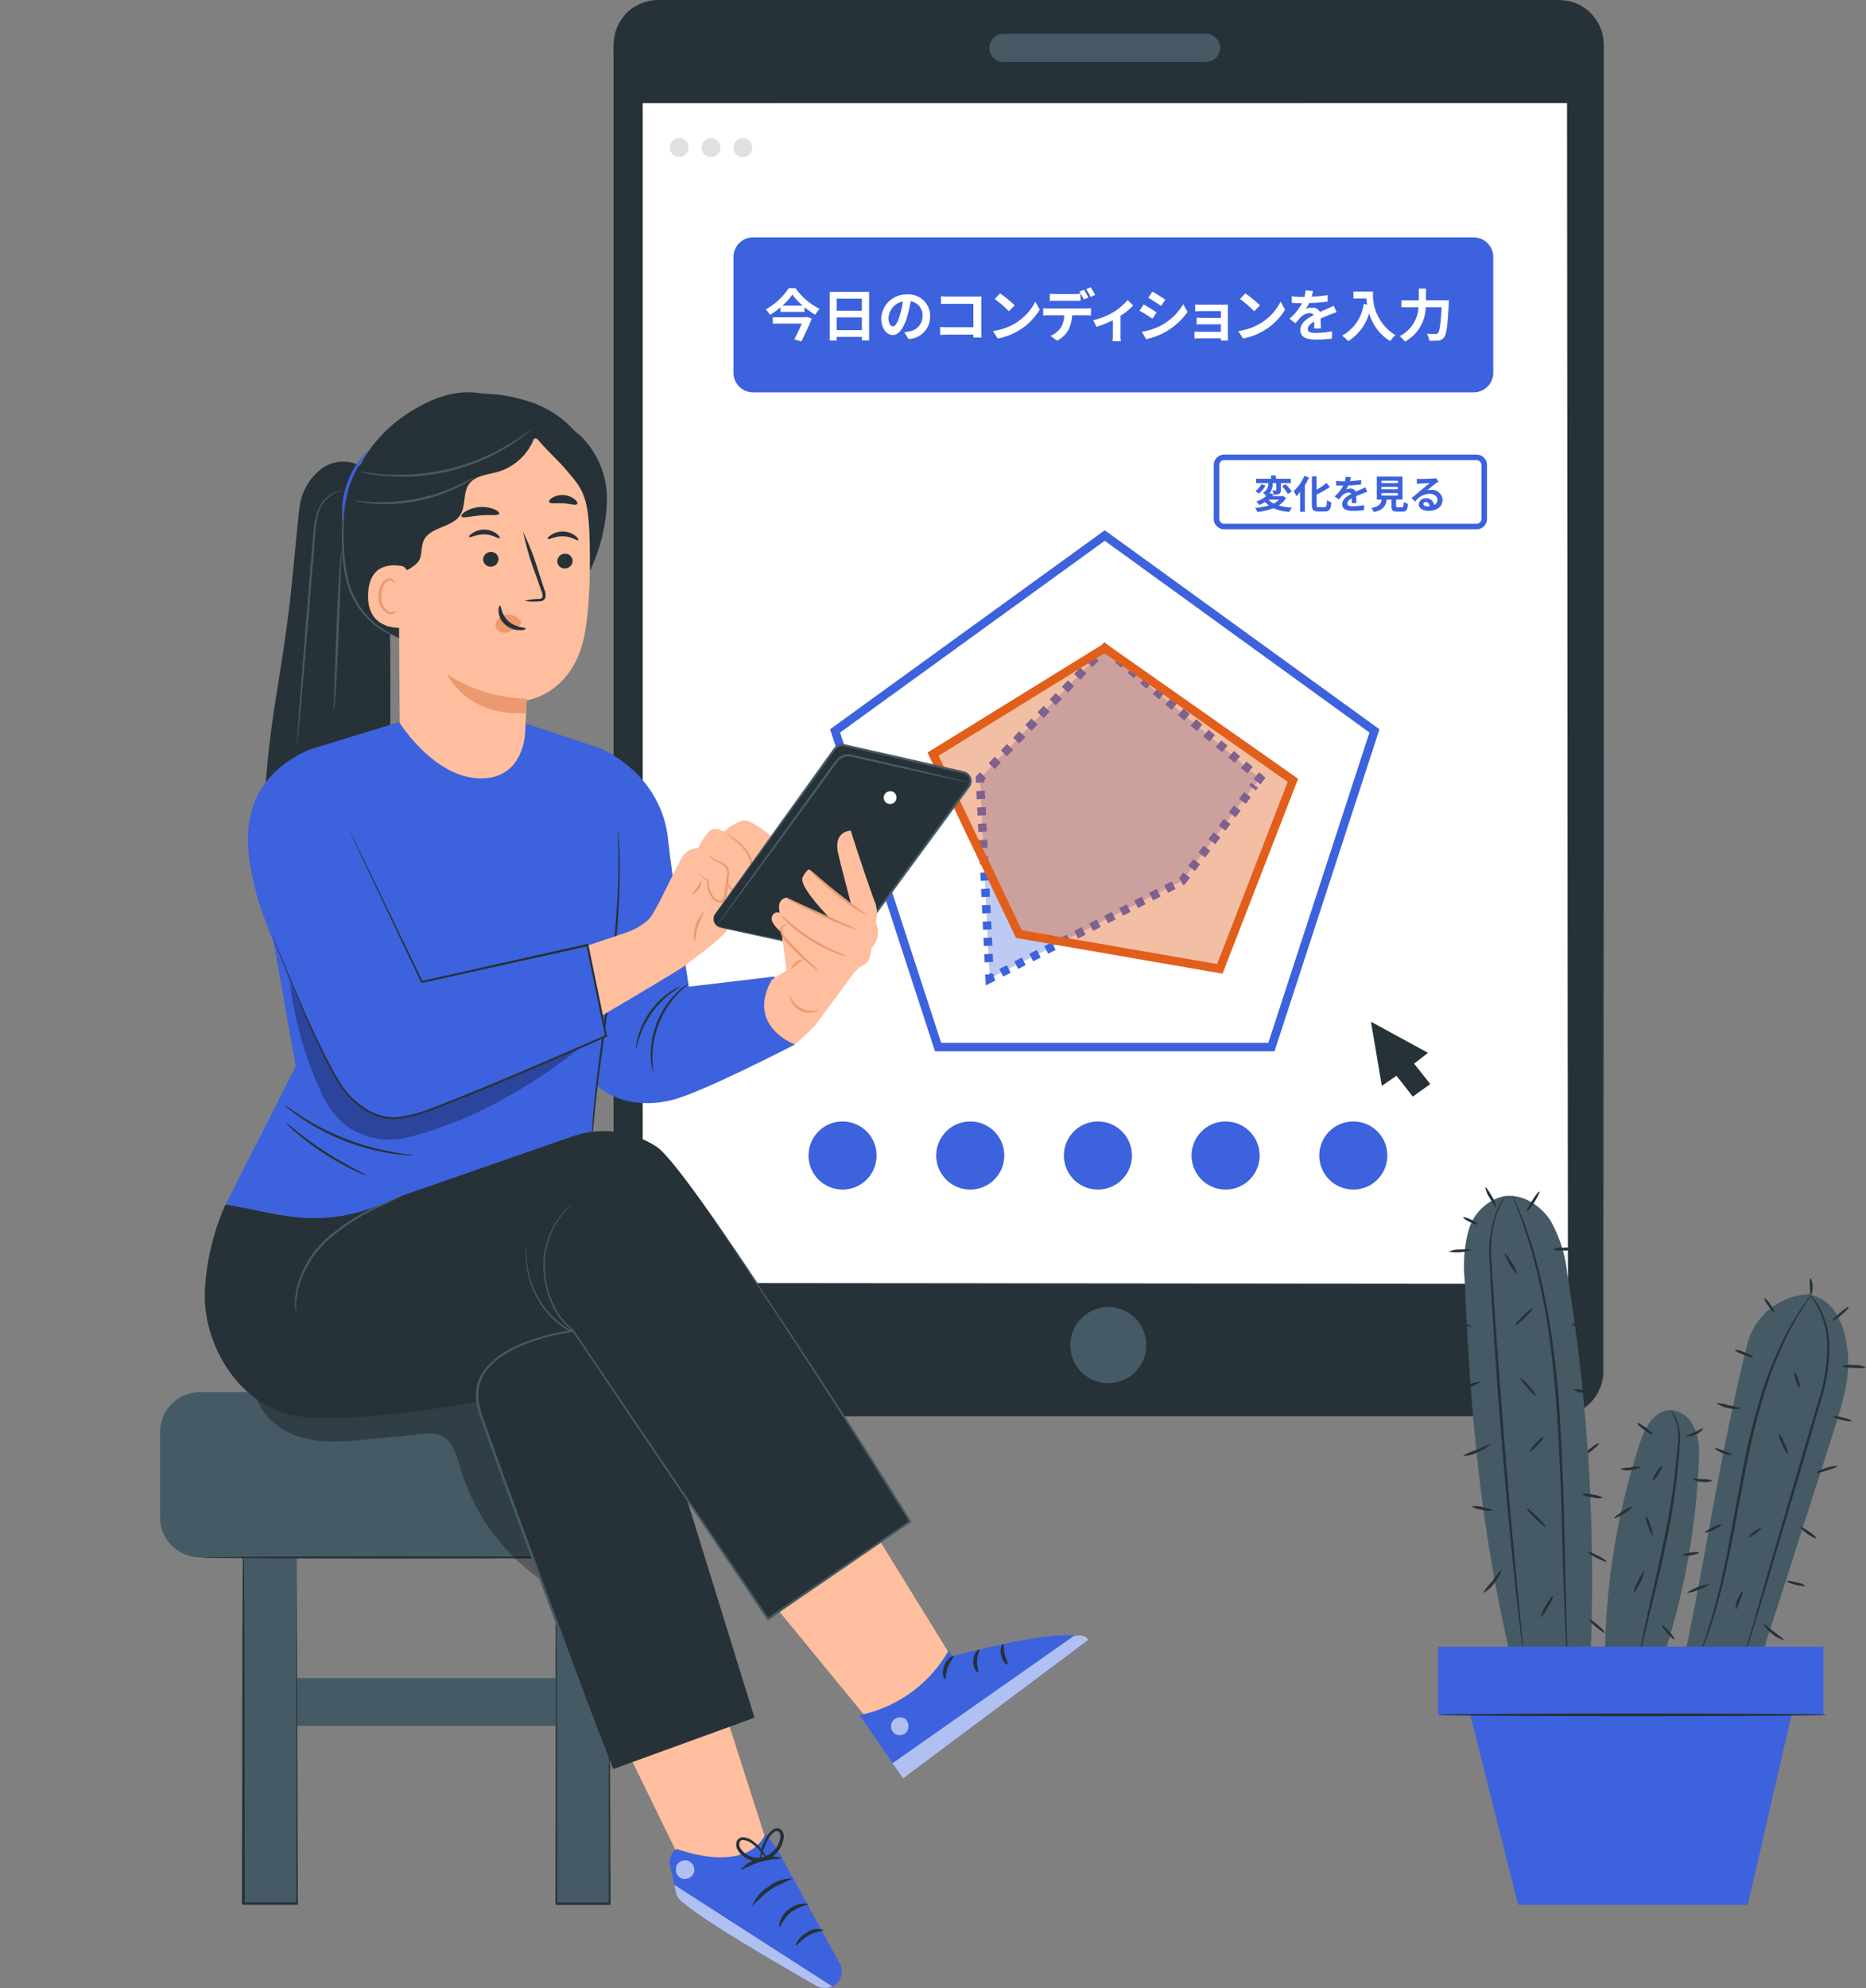 <svg data-name="グループ 4500" xmlns="http://www.w3.org/2000/svg" width="216" height="230"><rect width="100%" height="100%" fill="#808080" stroke="none"/><defs><clipPath id="a"><path data-name="長方形 2988" fill="none" d="M0 0h216v230H0z"/></clipPath><clipPath id="b"><path data-name="長方形 2977" fill="none" d="M0 0h42.913v38.271H0z"/></clipPath><clipPath id="c"><path data-name="長方形 2981" fill="none" d="M0 0h35.038v24.486H0z"/></clipPath><clipPath id="d"><path data-name="長方形 2982" fill="none" d="M0 0h33.879v18.628H0z"/></clipPath><clipPath id="e"><path data-name="長方形 2983" fill="none" d="M0 0h2.014v2.058H0z"/></clipPath><clipPath id="f"><path data-name="長方形 2984" fill="none" d="M0 0h22.647v16.534H0z"/></clipPath><clipPath id="g"><path data-name="長方形 2985" fill="none" d="M0 0h18.277v11.944H0z"/></clipPath><clipPath id="h"><path data-name="長方形 2986" fill="none" d="M0 0h2.122v2.144H0z"/></clipPath></defs><g data-name="グループ 4499" clip-path="url(#a)"><g data-name="グループ 4498"><g data-name="グループ 4497" clip-path="url(#a)"><path data-name="パス 10825" d="M76.187.14h104.236a5.1 5.1 0 0 1 5.107 5.09v153.524a5.1 5.1 0 0 1-5.107 5.088H76.187a5.1 5.1 0 0 1-5.107-5.088V5.23A5.1 5.1 0 0 1 76.187.14" fill="#263238"/><path data-name="パス 10826" d="M180.423 163.843h.352a3.524 3.524 0 0 0 .44-.055 4.454 4.454 0 0 0 .6-.131 5.266 5.266 0 0 0 1.555-.754 5.118 5.118 0 0 0 1.56-1.791 5.222 5.222 0 0 0 .5-1.358 8.046 8.046 0 0 0 .091-1.593v-12.877c0-13.84 0-33.858-.036-58.592V5.863a7.814 7.814 0 0 0-.079-1.509 4.762 4.762 0 0 0-.471-1.408 5.109 5.109 0 0 0-2.061-2.112 5.578 5.578 0 0 0-1.412-.5 7.993 7.993 0 0 0-1.515-.1H76.202a4.97 4.97 0 0 0-4.915 4.054 8.5 8.5 0 0 0-.09 1.73V158.19a8.566 8.566 0 0 0 .061 1.307 4.962 4.962 0 0 0 4.259 4.215 8.874 8.874 0 0 0 1.277.05h23.316l58.781.036-58.781.035H76.793a8.665 8.665 0 0 1-1.3-.055 5.159 5.159 0 0 1-4.416-4.365 7.935 7.935 0 0 1-.061-1.333V6.04a9.179 9.179 0 0 1 .1-1.775 5.253 5.253 0 0 1 1.74-3.065A5.354 5.354 0 0 1 76.202 0h103.676a8.216 8.216 0 0 1 1.56.1 5.7 5.7 0 0 1 1.473.5 5.293 5.293 0 0 1 2.149 2.2 4.99 4.99 0 0 1 .5 1.469 7.592 7.592 0 0 1 .086 1.51v80.837c0 24.735-.025 44.762-.036 58.593v12.875a8.149 8.149 0 0 1-.1 1.6 5.465 5.465 0 0 1-.506 1.369 5.082 5.082 0 0 1-3.154 2.545 4.442 4.442 0 0 1-.6.131 3.444 3.444 0 0 1-.444.045Z" fill="#263238"/><path data-name="長方形 2974" fill="#fff" d="M74.264 11.817h107.234v136.711H74.264z"/><path data-name="パス 10827" d="M181.498 148.533c0-.906-.045-55.556-.106-136.716l.106.106-107.219.01.116-.115v136.715l-.1-.1 107.233.1-107.253.1h-.1V11.702h107.429v.1c-.066 81.174-.106 135.825-.106 136.73" fill="#263238"/><path data-name="パス 10828" d="M132.697 155.605a4.4 4.4 0 1 1-4.4-4.381h.005a4.388 4.388 0 0 1 4.39 4.381" fill="#455a64"/><path data-name="パス 10829" d="M139.57 7.166h-23.379a1.625 1.625 0 1 1 0-3.249h23.379a1.625 1.625 0 1 1 0 3.249" fill="#455a64"/><path data-name="パス 10830" d="M79.713 17.068a1.09 1.09 0 1 1-1.09-1.086 1.088 1.088 0 0 1 1.09 1.086Z" fill="#e0e0e0"/><path data-name="パス 10831" d="M83.397 17.068a1.09 1.09 0 1 1-1.09-1.086 1.088 1.088 0 0 1 1.09 1.086Z" fill="#e0e0e0"/><path data-name="パス 10832" d="M87.081 17.068a1.091 1.091 0 1 1-1.091-1.086 1.089 1.089 0 0 1 1.091 1.086Z" fill="#e0e0e0"/><path data-name="パス 10833" d="m158.697 118.206 1.256 7.418 1.7-1.167 1.887 2.41 2.023-1.449-1.871-2.358 1.609-1.253Z" fill="#263238"/><path data-name="パス 10834" d="M183.251 168.431c.055.071.5-.2 1.009-.6s.869-.78.817-.85-.5.206-1.009.6-.868.785-.817.85" fill="#263238"/><path data-name="パス 10835" d="M169.536 147.99a15.805 15.805 0 0 1 .47-5.688 5.615 5.615 0 0 1 3.891-3.868c2.144-.443 4.339.9 5.55 2.731a15.433 15.433 0 0 1 1.968 6.191 217.76 217.76 0 0 1 2.67 44.968l-8.771 1.222c-3.855-15.7-5.086-29.417-5.777-45.557" fill="#455a64"/><path data-name="パス 10836" d="M175.086 138.359a.555.555 0 0 0 .04.141l.147.4.58 1.509c.126.332.287.689.418 1.092l.425 1.328c.156.472.318 1.006.5 1.509l.449 1.736a75.036 75.036 0 0 1 1.7 8.655c.475 3.289.788 6.931 1.009 10.759.449 7.66.5 14.615.717 19.645.091 2.514.176 4.527.273 5.955.05.684.085 1.222.111 1.62l.04.417v.141a.408.408 0 0 0 0-.141v-.422c0-.4-.03-.935-.05-1.62-.061-1.4-.111-3.44-.176-5.955-.142-5.03-.176-11.985-.626-19.66a107.971 107.971 0 0 0-1.014-10.768 71.945 71.945 0 0 0-1.757-8.646c-.166-.609-.328-1.187-.474-1.736s-.359-1.046-.5-1.509-.313-.916-.449-1.323-.313-.759-.444-1.086l-.641-1.509-.172-.387a.486.486 0 0 0-.1-.141" fill="#263238"/><path data-name="パス 10837" d="M174.289 138.363a6.215 6.215 0 0 0-1.07 1.81 13.265 13.265 0 0 0-.8 5.658c.233 4.833.667 11.492 1.247 18.84s1.221 14 1.74 18.805c.257 2.4.506 4.346.646 5.688.086.649.152 1.162.2 1.544a2.448 2.448 0 0 0 .061.4.522.522 0 0 0 .031.136.649.649 0 0 0 0-.141 2.04 2.04 0 0 0-.031-.4c-.035-.382-.08-.9-.14-1.548-.131-1.374-.318-3.31-.551-5.694-.459-4.808-1.07-11.457-1.65-18.81s-1.045-14.007-1.332-18.826a13.62 13.62 0 0 1 .691-5.6 12.165 12.165 0 0 1 .964-1.856" fill="#263238"/><path data-name="パス 10838" d="M168.204 160.996a4.7 4.7 0 0 0 1.665-.427 4.929 4.929 0 0 0 1.559-.72 4.7 4.7 0 0 0-1.664.427 4.935 4.935 0 0 0-1.56.72" fill="#263238"/><path data-name="パス 10839" d="M167.151 152.087a5.253 5.253 0 0 0 1.579.88 5.163 5.163 0 0 0 1.71.589 10.54 10.54 0 0 0-3.289-1.469" fill="#263238"/><path data-name="パス 10840" d="M167.7 144.812a5.572 5.572 0 0 0 2.592-.176c0-.091-.595-.115-1.311-.071a2.816 2.816 0 0 0-1.282.246" fill="#263238"/><path data-name="パス 10841" d="M176.751 140.149c.071.045.459-.427.858-1.066s.666-1.183.59-1.233-.454.432-.857 1.066-.667 1.188-.591 1.233" fill="#263238"/><path data-name="パス 10842" d="M179.744 144.539a2.61 2.61 0 0 0 1.246.131 2.573 2.573 0 0 0 1.237-.186 2.634 2.634 0 0 0-1.246-.126 2.534 2.534 0 0 0-1.237.181" fill="#263238"/><path data-name="パス 10843" d="M181.889 153.352a3.036 3.036 0 0 0 1.312-.362c.692-.277 1.226-.568 1.2-.649a3.218 3.218 0 0 0-1.313.362c-.691.277-1.226.568-1.2.649" fill="#263238"/><path data-name="パス 10844" d="M182.123 160.751a2.537 2.537 0 0 0 1.115.392c.611.131 1.166.176 1.181.09s-.48-.261-1.116-.391a2.363 2.363 0 0 0-1.18-.091" fill="#263238"/><path data-name="パス 10845" d="M183.13 172.861a2.647 2.647 0 0 0 1.185.367 2.556 2.556 0 0 0 1.242.065 2.594 2.594 0 0 0-1.186-.372 2.527 2.527 0 0 0-1.241-.06" fill="#263238"/><path data-name="パス 10846" d="M183.801 179.54c-.04.076.4.392 1.009.7s1.1.5 1.135.422-.4-.387-1.009-.7-1.1-.5-1.135-.422" fill="#263238"/><path data-name="パス 10847" d="M178.328 187.125c.076.045.465-.5.862-1.182a3.428 3.428 0 0 0 .591-1.343c-.076-.046-.465.5-.862 1.187a3.577 3.577 0 0 0-.591 1.338" fill="#263238"/><path data-name="パス 10848" d="M176.746 174.521c-.06.06.368.579.959 1.157s1.12 1.006 1.18.935-.368-.584-.959-1.157-1.12-1-1.18-.935" fill="#263238"/><path data-name="パス 10849" d="M177.105 167.907c.066.06.465-.267.893-.73s.722-.88.661-.935-.465.267-.893.725-.732.88-.661.94" fill="#263238"/><path data-name="パス 10850" d="M176.01 159.457c-.066.055.292.558.8 1.121s.969.976 1.01.916a3.54 3.54 0 0 0-.8-1.121c-.5-.564-.928-.976-1.014-.916" fill="#263238"/><path data-name="パス 10851" d="M175.4 153.322c.06.065.56-.327 1.115-.87s.959-1.036.9-1.1-.56.327-1.115.87-.959 1.036-.9 1.1" fill="#263238"/><path data-name="パス 10852" d="M174.198 145.043c-.076.045.176.6.56 1.242s.757 1.122.828 1.081a3.127 3.127 0 0 0-.56-1.242c-.384-.639-.752-1.137-.828-1.081" fill="#263238"/><path data-name="パス 10853" d="M171.938 137.347a2.952 2.952 0 0 0 .5 1.242c.354.649.7 1.138.772 1.1a2.979 2.979 0 0 0-.5-1.242c-.349-.644-.7-1.137-.772-1.1" fill="#263238"/><path data-name="パス 10854" d="M169.374 140.838c-.035.081.313.322.782.548s.883.342.923.267-.318-.322-.787-.548-.884-.342-.919-.267" fill="#263238"/><path data-name="パス 10855" d="M169.314 168.431a3.544 3.544 0 0 0 1.716-.413 4.208 4.208 0 0 0 1.514-.951 11.1 11.1 0 0 0-1.609.664 8.642 8.642 0 0 0-1.62.7" fill="#263238"/><path data-name="パス 10856" d="M170.364 174.275a2.551 2.551 0 0 0 1.176.387 2.621 2.621 0 0 0 1.241.081c.015-.086-.5-.257-1.18-.387a2.932 2.932 0 0 0-1.237-.081" fill="#263238"/><path data-name="パス 10857" d="M171.65 184.298a3.389 3.389 0 0 0 1.337-1.172 3.473 3.473 0 0 0 .838-1.564 9.125 9.125 0 0 0-1.085 1.374 10.742 10.742 0 0 0-1.09 1.362" fill="#263238"/><path data-name="パス 10858" d="M185.754 188.879c.055-.065-.3-.463-.8-.885s-.944-.714-1.01-.649.3.463.8.885.938.714 1.009.649" fill="#263238"/><path data-name="パス 10859" d="M189.806 167.007c.57-1.775 1.645-3.847 3.533-3.873a3.1 3.1 0 0 1 2.628 1.755 6.376 6.376 0 0 1 .712 3.214 83.528 83.528 0 0 1-4.037 23.3h-6.852a81.02 81.02 0 0 1 4.017-24.393" fill="#455a64"/><path data-name="パス 10860" d="M202.194 155.821a7.609 7.609 0 0 1 7.135-6.07c3.027.527 4.2 3.52 4.542 6.538s-.591 6.07-1.515 8.987q-4.51 14.082-9.017 28.115l-8.523-.93c2.7-12.549 4.254-24.187 7.377-36.64" fill="#455a64"/><path data-name="パス 10861" d="M193.322 163.149a7.492 7.492 0 0 1 .58.966 6.318 6.318 0 0 1 .318 3.017c-.131 1.3-.283 2.862-.5 4.572s-.53 3.6-.919 5.533c-.772 3.923-1.645 7.444-2.2 10.008a78.575 78.575 0 0 0-.626 3.043c-.056.332-.107.609-.142.835a1.115 1.115 0 0 0-.031.3 1.192 1.192 0 0 0 .091-.282l.2-.825c.182-.759.424-1.78.721-3.017.606-2.55 1.515-6.066 2.291-10 .389-1.966.692-3.857.9-5.583.112-.86.182-1.684.252-2.454s.147-1.479.181-2.138a6.123 6.123 0 0 0-.429-3.083 2.713 2.713 0 0 0-.686-.89" fill="#263238"/><path data-name="パス 10862" d="M209.203 149.509a10.539 10.539 0 0 1 1.009 1.378 9.669 9.669 0 0 1 1.3 4.446 20.435 20.435 0 0 1-1.05 6.836c-.741 2.514-1.574 5.306-2.432 8.218l-4.367 14.944-1.287 4.526q-.212.77-.333 1.238a1.774 1.774 0 0 0-.1.437 3.081 3.081 0 0 0 .157-.423c.1-.307.227-.713.388-1.221.338-1.1.808-2.631 1.383-4.527 1.151-3.847 2.72-9.108 4.451-14.923.852-2.917 1.67-5.693 2.412-8.223a20.391 20.391 0 0 0 1.009-6.931 9.537 9.537 0 0 0-1.413-4.5 5.338 5.338 0 0 0-1.13-1.278" fill="#263238"/><path data-name="パス 10863" d="M196.684 191.561a2.312 2.312 0 0 0 .192-.408c.111-.271.292-.668.5-1.2.409-1.04.928-2.58 1.468-4.526s1.075-4.26 1.589-6.855l1.6-8.45c.591-2.988 1.251-5.82 2.018-8.344a46.137 46.137 0 0 1 2.483-6.538 34.7 34.7 0 0 1 2.3-4.129c.292-.472.56-.82.722-1.066a2.762 2.762 0 0 0 .237-.382 2.332 2.332 0 0 0-.287.348c-.177.236-.459.568-.772 1.035a31.149 31.149 0 0 0-2.392 4.1 43.96 43.96 0 0 0-2.564 6.538 82.631 82.631 0 0 0-2.048 8.369c-.561 3.017-1.1 5.855-1.584 8.455s-1.01 4.918-1.515 6.85-1.009 3.475-1.362 4.526c-.176.534-.338.936-.43 1.212a2.317 2.317 0 0 0-.161.463" fill="#263238"/><path data-name="パス 10864" d="M212.215 163.883c-.026.081.439.267 1.009.408s1.09.191 1.111.11-.444-.272-1.04-.413-1.059-.191-1.08-.105" fill="#263238"/><path data-name="パス 10865" d="M213.118 158.085a4.319 4.319 0 0 0 1.433.156 4.09 4.09 0 0 0 1.449-.046 3.048 3.048 0 0 0-1.434-.267 2.9 2.9 0 0 0-1.448.156" fill="#263238"/><path data-name="パス 10866" d="M212.154 152.788c.055.065.5-.231 1.009-.668s.888-.84.833-.911-.5.236-1.009.674-.888.84-.833.906" fill="#263238"/><path data-name="パス 10867" d="M209.556 147.889c-.086 0-.061.427-.05.93s0 .911.106.926.228-.4.207-.936-.182-.945-.263-.92" fill="#263238"/><path data-name="パス 10868" d="M204.243 150.198c-.071.05.136.468.465.93s.65.811.721.759-.135-.467-.464-.935-.651-.8-.722-.754" fill="#263238"/><path data-name="パス 10869" d="M200.821 156.168c-.035.081.409.332 1.009.568s1.075.357 1.105.277-.409-.332-1.009-.568a2.513 2.513 0 0 0-1.105-.277" fill="#263238"/><path data-name="パス 10870" d="M198.702 162.308a2.6 2.6 0 0 0 1.353.589 2.638 2.638 0 0 0 1.474.05 5.541 5.541 0 0 0-1.4-.357 5.689 5.689 0 0 0-1.423-.282" fill="#263238"/><path data-name="パス 10871" d="M208.305 160.564c.086-.026 0-.453-.131-.945s-.348-.88-.434-.855 0 .448.136.945.348.881.429.855" fill="#263238"/><path data-name="パス 10872" d="M206.967 168.274a2.987 2.987 0 0 0-.384-1.278c-.287-.674-.6-1.187-.676-1.152a2.916 2.916 0 0 0 .389 1.278c.292.669.579 1.187.671 1.152" fill="#263238"/><path data-name="パス 10873" d="M210.278 170.387c.031.081.57-.065 1.226-.272s1.18-.387 1.161-.472-.586-.031-1.257.176-1.165.488-1.13.568" fill="#263238"/><path data-name="パス 10874" d="M208.39 176.673c-.05.071.313.417.812.77s.949.589 1.009.5-.313-.413-.817-.77-.973-.573-1-.5" fill="#263238"/><path data-name="パス 10875" d="M206.842 182.94c-.026.086.429.267 1.009.408s1.064.186 1.085.1-.429-.267-1.009-.4-1.05-.186-1.085-.105" fill="#263238"/><path data-name="パス 10876" d="M198.535 167.545c-.045.071.344.377.9.589s1.054.236 1.07.155-.424-.246-.959-.448-.969-.372-1.014-.3" fill="#263238"/><path data-name="パス 10877" d="M197.35 177.297c.035.081.5-.06 1.009-.307s.929-.5.893-.594-.5.06-1.009.307-.928.528-.893.594" fill="#263238"/><path data-name="パス 10878" d="M195.27 184.273a3.326 3.326 0 0 0 1.358-.362 3.274 3.274 0 0 0 1.241-.654 6.274 6.274 0 0 0-2.6 1.016" fill="#263238"/><path data-name="パス 10879" d="M206.503 189.745c.04-.081-.5-.453-1.161-.966s-1.145-.956-1.211-.9.344.619 1.009 1.142a2.894 2.894 0 0 0 1.363.72" fill="#263238"/><path data-name="パス 10880" d="M200.967 186.194c.086 0 .207-.458.424-1.006s.435-.976.364-1.031-.43.327-.656.916-.217 1.116-.131 1.121" fill="#263238"/><path data-name="パス 10881" d="M202.436 177.8c.05.071.409-.1.8-.377s.667-.563.616-.634-.409.1-.8.377-.666.568-.615.634" fill="#263238"/><path data-name="パス 10882" d="M189.529 164.658c-.05.071.3.413.782.765s.908.589.964.5-.3-.412-.782-.77-.909-.579-.964-.5" fill="#263238"/><path data-name="パス 10883" d="M187.585 169.949a1.912 1.912 0 0 0 1.211.121c.676-.076 1.185-.3 1.161-.377a3.561 3.561 0 0 0-1.2.071c-.646.071-1.171.1-1.176.186" fill="#263238"/><path data-name="パス 10884" d="M195.947 171.136a2.027 2.027 0 0 0 1.135.307 1.965 1.965 0 0 0 1.171-.15 2.959 2.959 0 0 0-1.151-.161c-.646-.04-1.14-.081-1.156.005" fill="#263238"/><path data-name="パス 10885" d="M195.225 166.126c0 .081.5.1 1.075-.16s.883-.649.822-.709-.444.2-.954.422-.954.357-.943.448" fill="#263238"/><path data-name="パス 10886" d="M186.868 175.637c.045.076.565-.171 1.166-.548s1.044-.74 1.009-.811a2.865 2.865 0 0 0-1.166.549c-.6.377-1.054.734-1.009.809" fill="#263238"/><path data-name="長方形 2975" fill="#3d62de" d="M166.468 190.504h44.602v7.881h-44.602z"/><path data-name="パス 10887" d="m207.74 196.826-5.423 23.543h-26.584l-5.934-23.543Z" fill="#3d62de"/><path data-name="パス 10888" d="M166.508 198.396c0 .091 10.062.16 22.47.16s22.47-.069 22.47-.16-10.062-.156-22.47-.156-22.47.071-22.47.156" fill="#263238"/><path data-name="パス 10889" d="M191.299 171.307c.071.045.378-.307.681-.79s.5-.91.414-.956-.378.308-.682.79-.479.911-.413.956" fill="#263238"/><path data-name="パス 10890" d="M191.279 177.649c.086-.031 0-.563-.232-1.2a3.476 3.476 0 0 0-.5-1.1 2.521 2.521 0 0 0 .232 1.2c.232.634.424 1.122.5 1.1" fill="#263238"/><path data-name="パス 10891" d="M189.104 184.303c.081.035.414-.5.747-1.187a3.124 3.124 0 0 0 .459-1.323c-.081-.036-.409.5-.741 1.187a3.3 3.3 0 0 0-.465 1.323" fill="#263238"/><path data-name="パス 10892" d="M193.817 189.664c.066-.06-.2-.473-.6-.92s-.767-.775-.833-.72.2.467.6.92.772.775.833.72" fill="#263238"/><path data-name="パス 10893" d="M194.807 179.937c0 .086.444.081.959 0s.919-.236.9-.317-.444-.081-.959 0-.919.231-.9.317" fill="#263238"/><path data-name="パス 10894" d="M170.578 45.394h-83.4a2.272 2.272 0 0 1-2.276-2.268V29.733a2.272 2.272 0 0 1 2.276-2.268h83.4a2.272 2.272 0 0 1 2.276 2.268v13.388a2.272 2.272 0 0 1-2.276 2.273" fill="#3d62de"/><path data-name="パス 10895" d="M92.077 33.334a7.593 7.593 0 0 0 2.8 2.4 3.682 3.682 0 0 0-.512.68 9.38 9.38 0 0 1-1.24-.876v.543h-2.78v-.523a8.921 8.921 0 0 1-1.213.87 3.076 3.076 0 0 0-.492-.621 7.8 7.8 0 0 0 2.661-2.473Zm1.273 3.334.623.183c-.322.8-.794 1.818-1.2 2.648l-.827-.229c.289-.562.623-1.261.879-1.831h-3.372v-.732h3.759Zm-.433-1.307a7.786 7.786 0 0 1-1.194-1.268 7.465 7.465 0 0 1-1.155 1.268Z" fill="#fff"/><path data-name="パス 10896" d="M100.606 33.766v5.624h-.84v-.413h-2.913v.425h-.806v-5.636Zm-3.753 2.19h2.912v-1.405h-2.912Zm2.913.774h-2.912v1.465h2.912Z" fill="#fff"/><path data-name="パス 10897" d="m105.165 39.218-.492-.778a4.951 4.951 0 0 0 .61-.105 1.776 1.776 0 0 0 1.5-1.752 1.618 1.618 0 0 0-1.377-1.726 13.361 13.361 0 0 1-.394 1.772c-.394 1.321-.958 2.131-1.673 2.131s-1.332-.8-1.332-1.9a2.91 2.91 0 0 1 3.011-2.8 2.494 2.494 0 0 1 2.651 2.55 2.569 2.569 0 0 1-2.5 2.608m-1.8-1.465c.276 0 .531-.412.8-1.294a9.9 9.9 0 0 0 .348-1.583 2.061 2.061 0 0 0-1.666 1.9c0 .66.263.98.518.98" fill="#fff"/><path data-name="パス 10898" d="M109.725 34.309h3.306c.19 0 .466-.006.577-.013-.007.15-.019.412-.019.6v3.386c0 .229.012.575.026.772h-.951c.006-.1.006-.216.006-.339h-2.991c-.256 0-.63.019-.846.039v-.935c.23.019.525.04.819.04h3.024v-2.707h-2.945c-.275 0-.63.013-.813.027v-.909c.243.026.583.039.807.039" fill="#fff"/><path data-name="パス 10899" d="M117.455 37.441a6.151 6.151 0 0 0 2.387-2.543l.513.922a6.975 6.975 0 0 1-2.428 2.419 7.122 7.122 0 0 1-2.433.922l-.551-.864a6.747 6.747 0 0 0 2.512-.857m0-2.112-.67.681a13.482 13.482 0 0 0-1.64-1.413l.616-.654a13.276 13.276 0 0 1 1.693 1.386" fill="#fff"/><path data-name="パス 10900" d="M121.388 35.687h4.3a4.9 4.9 0 0 0 .6-.039v.849a9.461 9.461 0 0 0-.6-.019h-1.589a4.149 4.149 0 0 1-.418 1.68 3.111 3.111 0 0 1-1.32 1.256l-.768-.556a2.684 2.684 0 0 0 1.19-.935 2.816 2.816 0 0 0 .405-1.445h-1.8c-.19 0-.446.013-.63.027v-.857a4.935 4.935 0 0 0 .63.039m.834-1.661h2.144a5.154 5.154 0 0 0 .709-.052v.844c-.223-.013-.478-.02-.709-.02h-2.144c-.224 0-.506.007-.7.02v-.844a4.891 4.891 0 0 0 .7.052m3.764.392-.525.229a8.068 8.068 0 0 0-.518-.909l.526-.216c.163.241.393.653.517.9m.789-.3-.525.229a7.881 7.881 0 0 0-.525-.9l.518-.216c.17.248.413.66.532.889" fill="#fff"/><path data-name="パス 10901" d="M128.893 36.113a6.841 6.841 0 0 0 1.634-1.4l.649.634a8.591 8.591 0 0 1-1.469 1.191v2.242a3.658 3.658 0 0 0 .046.706h-.971c.013-.131.033-.477.033-.706v-1.73a13.715 13.715 0 0 1-1.883.766l-.389-.766a8.726 8.726 0 0 0 2.348-.935" fill="#fff"/><path data-name="パス 10902" d="m133.885 36.146-.479.732c-.374-.255-1.056-.7-1.5-.928l.479-.726c.44.235 1.162.687 1.5.922m.531 1.5a6.685 6.685 0 0 0 2.552-2.452l.5.889a7.92 7.92 0 0 1-2.611 2.348 8.009 8.009 0 0 1-2.191.811l-.491-.864a7.1 7.1 0 0 0 2.237-.732m.479-2.975-.492.726c-.367-.255-1.049-.7-1.483-.941l.48-.72c.432.235 1.154.7 1.5.935" fill="#fff"/><path data-name="パス 10903" d="M139.158 35.25h2.48c.158 0 .4-.006.506-.013-.007.085-.007.3-.007.438v3.286c0 .1.007.327.007.445h-.827c.006-.058.006-.164.006-.262h-2.489c-.185 0-.453.013-.565.02v-.8c.112.012.335.026.571.026h2.48v-.87h-2.086c-.25 0-.565.007-.716.013v-.772c.171.013.466.02.716.02h2.092v-.792h-2.165c-.242 0-.656.013-.813.027v-.791c.17.019.571.033.813.033" fill="#fff"/><path data-name="パス 10904" d="M145.85 37.441a6.161 6.161 0 0 0 2.388-2.543l.512.922a6.966 6.966 0 0 1-2.428 2.419 7.122 7.122 0 0 1-2.433.922l-.551-.864a6.741 6.741 0 0 0 2.512-.857m0-2.112-.67.681a13.482 13.482 0 0 0-1.64-1.413l.616-.654a13.276 13.276 0 0 1 1.693 1.386" fill="#fff"/><path data-name="パス 10905" d="M151.827 34.326a16.643 16.643 0 0 0 1.856-.189l-.006.758a19.722 19.722 0 0 1-2.139.163 4.449 4.449 0 0 1-.373.667 2.223 2.223 0 0 1 .741-.131.888.888 0 0 1 .872.5c.341-.157.617-.269.886-.386s.486-.216.728-.339l.328.758c-.209.058-.558.189-.78.274-.3.118-.669.262-1.07.446.007.366.021.849.027 1.15h-.79c.02-.2.027-.51.033-.8-.492.281-.755.536-.755.863 0 .36.309.458.952.458a10.741 10.741 0 0 0 1.863-.183l-.027.843a16.35 16.35 0 0 1-1.856.111c-1.031 0-1.791-.248-1.791-1.092s.788-1.36 1.535-1.746a.5.5 0 0 0-.459-.223 1.6 1.6 0 0 0-1.022.451 7.376 7.376 0 0 0-.61.72l-.7-.523a6.42 6.42 0 0 0 1.45-1.8h-.085c-.27 0-.748-.013-1.11-.04v-.765a8.607 8.607 0 0 0 1.155.079h.315a3.609 3.609 0 0 0 .132-.752l.865.072a6.3 6.3 0 0 1-.164.654" fill="#fff"/><path data-name="パス 10906" d="M158.943 33.739a5.452 5.452 0 0 0 2.591 5.041 4.194 4.194 0 0 0-.63.681 5.529 5.529 0 0 1-2.414-3.224 5.66 5.66 0 0 1-2.421 3.23 6.264 6.264 0 0 0-.715-.635 4.916 4.916 0 0 0 2.504-3.667l.4.072a7.175 7.175 0 0 1-.092-.706h-1.5v-.792Z" fill="#fff"/><path data-name="パス 10907" d="M167.723 34.734s-.006.268-.019.372c-.131 2.6-.263 3.583-.551 3.924a.888.888 0 0 1-.67.366 6.717 6.717 0 0 1-1.05.013 1.81 1.81 0 0 0-.269-.8c.413.033.8.033.971.033a.391.391 0 0 0 .309-.1c.2-.2.328-1.06.433-3h-1.838a4.643 4.643 0 0 1-2.407 3.982 3.134 3.134 0 0 0-.61-.634 3.988 3.988 0 0 0 2.178-3.348h-1.977v-.8h2.008v-1.355h.833v1.347Z" fill="#fff"/><path data-name="長方形 2976" d="M141.702 52.915h29.225a.88.88 0 0 1 .88.88v6.237a.879.879 0 0 1-.879.883h-29.226a.88.88 0 0 1-.88-.884v-6.236a.88.88 0 0 1 .88-.88Z" fill="none" stroke="#3d62de" stroke-miterlimit="10" stroke-width=".64"/><path data-name="パス 10908" d="M148.859 57.603a2.51 2.51 0 0 1-.85.878 6.478 6.478 0 0 0 1.554.236 2.3 2.3 0 0 0-.313.507 5.281 5.281 0 0 1-1.841-.43 7.008 7.008 0 0 1-1.871.444 1.771 1.771 0 0 0-.254-.484 7.206 7.206 0 0 0 1.595-.281 2.71 2.71 0 0 1-.422-.4 4.362 4.362 0 0 1-.7.349 1.454 1.454 0 0 0-.34-.4 3.171 3.171 0 0 0 1.158-.643 1.934 1.934 0 0 0-.386-.362 1.209 1.209 0 0 0 .632-1.127h-1.413v-.501h1.727V55h.554v.389h1.739v.5h-1.167v.815c0 .226-.036.358-.191.434a1.613 1.613 0 0 1-.641.078 1.75 1.75 0 0 0-.15-.471h.387c.051 0 .068-.013.068-.058v-.8h-.413a1.726 1.726 0 0 1-.376 1.186l.477.1c-.055.073-.109.145-.168.218h1.159l.094-.018Zm-2.363-1.431a2.82 2.82 0 0 1-.8.937 3.068 3.068 0 0 0-.372-.313 1.9 1.9 0 0 0 .668-.76Zm.359 1.638a1.932 1.932 0 0 0 .581.444 2.221 2.221 0 0 0 .617-.444Zm1.954-1.793a5.342 5.342 0 0 1 .722.846l-.449.277a4.855 4.855 0 0 0-.691-.883Z" fill="#3d62de"/><path data-name="パス 10909" d="M151.519 55.235a7.175 7.175 0 0 1-.473.915v3.069h-.54V56.91a5.112 5.112 0 0 1-.449.479 4.093 4.093 0 0 0-.314-.57 4.672 4.672 0 0 0 1.24-1.761Zm1.8 3.436c.218 0 .254-.153.291-.792a1.558 1.558 0 0 0 .5.231c-.064.779-.205 1.064-.74 1.064h-.777c-.572 0-.735-.181-.735-.82v-3.237h.545v1.547a7.661 7.661 0 0 0 1.145-.792l.4.471a11 11 0 0 1-1.544.874v1.141c0 .268.032.313.25.313Z" fill="#3d62de"/><path data-name="パス 10910" d="M156.275 55.656a11.374 11.374 0 0 0 1.286-.132l-.005.525a13.493 13.493 0 0 1-1.481.113 3.214 3.214 0 0 1-.258.462 1.54 1.54 0 0 1 .513-.091.616.616 0 0 1 .6.349c.237-.108.428-.185.613-.267s.336-.149.5-.235l.227.525c-.145.04-.386.131-.54.189-.2.082-.462.182-.74.309l.018.8h-.546c.014-.136.018-.354.023-.553-.34.194-.522.371-.522.6 0 .249.213.317.659.317a7.492 7.492 0 0 0 1.29-.127l-.018.584a11.345 11.345 0 0 1-1.286.078c-.713 0-1.24-.173-1.24-.756s.545-.942 1.063-1.209a.352.352 0 0 0-.319-.153 1.108 1.108 0 0 0-.709.312 5.154 5.154 0 0 0-.423.5l-.486-.363a4.443 4.443 0 0 0 1-1.25h-.058c-.187 0-.518-.009-.768-.027v-.53a5.845 5.845 0 0 0 .8.055h.217a2.524 2.524 0 0 0 .091-.521l.6.05a4.5 4.5 0 0 1-.114.453" fill="#3d62de"/><path data-name="パス 10911" d="M162.283 58.681c.155 0 .181-.077.2-.6a1.752 1.752 0 0 0 .5.213c-.058.715-.2.9-.649.9h-.6c-.54 0-.668-.164-.668-.67v-.725h-.55c-.1.721-.364 1.2-1.486 1.449a1.711 1.711 0 0 0-.3-.48c.931-.172 1.126-.475 1.2-.969h-.555V55.14h2.972v2.657h-.741v.721c0 .144.028.163.2.163Zm-2.38-2.789h1.9v-.281h-1.9Zm0 .715h1.9v-.281h-1.9Zm0 .72h1.9v-.28h-1.9Z" fill="#3d62de"/><path data-name="パス 10912" d="M164.404 55.408c.241 0 1.212-.018 1.472-.041a1.977 1.977 0 0 0 .346-.05l.3.4c-.1.068-.214.132-.319.209-.244.172-.722.57-1.008.8a1.752 1.752 0 0 1 .432-.05 1.231 1.231 0 0 1 1.359 1.141c0 .715-.546 1.282-1.645 1.282-.632 0-1.109-.289-1.109-.743a.761.761 0 0 1 .813-.706.908.908 0 0 1 .967.775.656.656 0 0 0 .377-.615c0-.408-.408-.684-.944-.684a2.114 2.114 0 0 0-1.636.919l-.413-.426c.323-.258.872-.72 1.14-.941s.727-.589.95-.783c-.232 0-.858.032-1.1.045a6.873 6.873 0 0 0-.373.036l-.017-.588a3.294 3.294 0 0 0 .413.022m.817 3.174a2.353 2.353 0 0 0 .264-.013c-.027-.294-.195-.484-.441-.484-.172 0-.281.1-.281.217 0 .168.186.281.458.281" fill="#3d62de"/><path data-name="パス 10913" d="M127.881 61.955 96.666 84.559l11.923 36.58h38.584l11.928-36.58Z" fill="none" stroke="#3d62de" stroke-miterlimit="10" stroke-width=".984"/><path data-name="パス 10914" d="m127.881 74.982-14.442 15.065 1.123 23.175 22.289-11.317 8.977-11.858Z" fill="#bdcbf4"/><path data-name="パス 10915" d="m128.267 75.306-.386-.324-.349.364" fill="none" stroke="#3d62de" stroke-miterlimit="10" stroke-width=".984"/><path data-name="線 38" fill="none" stroke="#3d62de" stroke-miterlimit="10" stroke-width=".984" stroke-dasharray="1.021 1.021" d="M126.809 76.099 114.15 89.305"/><path data-name="パス 10916" d="m113.788 89.683-.349.364.025.5" fill="none" stroke="#3d62de" stroke-miterlimit="10" stroke-width=".984"/><path data-name="線 39" fill="none" stroke="#3d62de" stroke-miterlimit="10" stroke-width=".984" stroke-dasharray="0.944 0.944" d="m113.51 91.513 1.004 20.725"/><path data-name="パス 10917" d="m114.537 112.719.025.5.449-.229" fill="none" stroke="#3d62de" stroke-miterlimit="10" stroke-width=".984"/><path data-name="パス 10918" d="m115.9 112.542 20.95-10.637 8.372-11.06" fill="none" stroke="#3d62de" stroke-miterlimit="10" stroke-width=".984" stroke-dasharray="0.973 0.973"/><path data-name="パス 10919" d="m145.524 90.448.3-.4-.386-.324" fill="none" stroke="#3d62de" stroke-miterlimit="10" stroke-width=".984"/><path data-name="線 40" fill="none" stroke="#3d62de" stroke-miterlimit="10" stroke-width=".984" stroke-dasharray="0.952 0.952" d="M144.695 89.095 128.64 75.618"/><g data-name="グループ 4478" opacity=".4"><g data-name="グループ 4477"><g data-name="グループ 4476" clip-path="url(#b)" transform="translate(107.357 74.379)"><path data-name="パス 10920" d="M20.525.603.649 12.874l9.938 20.811 23.255 4.021L42.299 15.9Z" fill="#e25e1b"/><path data-name="パス 10921" d="M20.525.603.649 12.874l9.938 20.811 23.255 4.021L42.299 15.9Z" fill="none" stroke="#e25e1b" stroke-miterlimit="10" stroke-width=".984"/></g></g></g><path data-name="パス 10922" d="m127.882 74.982-19.876 12.271 9.938 20.811 23.255 4.021 8.457-21.806Z" fill="none" stroke="#e25e1b" stroke-miterlimit="10" stroke-width=".984"/><path data-name="パス 10923" d="M101.471 133.674a3.939 3.939 0 1 1-3.94-3.927 3.933 3.933 0 0 1 3.94 3.927" fill="#3d62de"/><path data-name="パス 10924" d="M116.25 133.674a3.939 3.939 0 1 1-3.94-3.927 3.933 3.933 0 0 1 3.94 3.927" fill="#3d62de"/><path data-name="パス 10925" d="M131.029 133.674a3.939 3.939 0 1 1-3.94-3.927 3.933 3.933 0 0 1 3.94 3.927" fill="#3d62de"/><path data-name="パス 10926" d="M160.592 133.674a3.939 3.939 0 1 1-3.94-3.927 3.933 3.933 0 0 1 3.94 3.927" fill="#3d62de"/><path data-name="パス 10927" d="M145.809 133.674a3.939 3.939 0 1 1-3.94-3.927 3.933 3.933 0 0 1 3.94 3.927" fill="#3d62de"/><path data-name="長方形 2978" fill="#455a64" d="M64.303 179.766h6.237v40.482h-6.237z"/><path data-name="長方形 2979" fill="#455a64" d="M28.113 179.766h6.237v40.482h-6.237z"/><path data-name="長方形 2980" fill="#455a64" d="M33.245 194.146h33.072v5.512H33.245z"/><path data-name="パス 10928" d="M28.229 179.952v.6c.026.544.026 1.324.026 2.329.005 2.042.04 4.973.04 8.61.01 7.3.04 17.423.04 28.733l-.131-.131h6.237l-.131.131c-.03-11.236-.03-21.269-.03-28.506v-11.454a1.732 1.732 0 0 1 0-.206 1.158 1.158 0 0 1 0 .206v.6c.026.538.026 1.3.026 2.308.014 2.012.035 4.944.066 8.551.025 7.237.065 17.27.111 28.506v.131h-6.477v-.131c.015-11.31.041-21.43.041-28.733.015-3.637.04-6.568.04-8.61.026-1 .026-1.786.026-2.329v-.6a.992.992 0 0 1 0-.206.929.929 0 0 1 .116.206" fill="#263238"/><path data-name="パス 10929" d="M70.525 181.677v2.8c.015 1.946.031 4.748.055 8.223.021 6.986.055 16.673.091 27.546v.131h-6.362v-.131c.04-11.226.04-21.284.04-28.552.015-3.621.04-6.563.04-8.575v-2.922a1.146 1.146 0 0 1 0-.205.861.861 0 0 1 0 .205v.6c.026.543.026 1.312.026 2.318.01 2.037.04 4.954.04 8.575.01 7.268.041 17.326.041 28.552l-.131-.131h6.232l-.131.131v-38.565a1.565 1.565 0 0 1 0-.2.93.93 0 0 1 .055.2" fill="#263238"/><path data-name="パス 10930" d="M79.254 165.699v9.843a4.65 4.65 0 0 1-4.658 4.642H23.183a4.65 4.65 0 0 1-4.658-4.642v-9.843a4.65 4.65 0 0 1 4.658-4.642h51.413a4.65 4.65 0 0 1 4.658 4.642" fill="#455a64"/><path data-name="パス 10931" d="M45.778 180.314c-12.418 0-22.51-.06-22.51-.131s10.1-.131 22.51-.131 22.506.06 22.506.131-10.088.131-22.506.131" fill="#263238"/><path data-name="パス 10932" d="M30.631 92.48c4.43.518 10.33 1.187 14.775.759-.676-12.467.676-25.148-1.923-37.3a2.824 2.824 0 0 0-1.892-2.1 4.237 4.237 0 0 0-4.623.589 6.687 6.687 0 0 0-2.295 4.255c-.177 1.207-.893 9.173-1.1 10.808-1.292 10.607-2.3 13.112-2.947 22.995" fill="#263238"/><path data-name="パス 10933" d="M34.37 86.148c.015-.241.05-.548.05-.921.055-.849.131-1.976.228-3.364.227-2.882.529-6.79.868-11.11.171-2.163.349-4.225.5-6.111.081-.935.157-1.825.232-2.666a12.657 12.657 0 0 1 .349-2.319 4.43 4.43 0 0 1 .868-1.745 3.254 3.254 0 0 1 1.171-.9 2.24 2.24 0 0 1 .9-.206 1.065 1.065 0 0 1 .242 0h.081a3 3 0 0 0-1.181.277 3.759 3.759 0 0 0-1.887 2.59 13.036 13.036 0 0 0-.308 2.288c-.066.84-.131 1.73-.207 2.671a558.575 558.575 0 0 0-.5 6.111c-.373 4.315-.707 8.223-.949 11.1-.136 1.388-.242 2.525-.323 3.36-.04.372-.076.674-.1.915a1.268 1.268 0 0 1-.055.317 1.541 1.541 0 0 1 .021-.291" fill="#455a64"/><path data-name="パス 10934" d="M38.633 81.455c.021-.523.04-1.182.066-1.966.061-1.715.131-3.948.232-6.478s.212-4.818.323-6.473c.055-.83.107-1.5.152-1.961a3.3 3.3 0 0 1 .1-.714 3.127 3.127 0 0 1 0 .72c-.014.523-.035 1.182-.061 1.966-.061 1.715-.131 3.948-.232 6.478s-.212 4.818-.323 6.473c-.055.83-.106 1.5-.152 1.961a3.3 3.3 0 0 1-.1.714 3.31 3.31 0 0 1-.005-.72" fill="#455a64"/><path data-name="パス 10935" d="m71.656 91.107-3.224 42.323-1.62 1.222-18.973 8.772-21.718-4.064 8.109-16-4.432-24.84 5.9-11.759 11.479-3.52 13.66.463 8.812 2.927Z" fill="#3d62de"/><path data-name="パス 10936" d="m86.037 181.356 15.048 18.337 9.552-7.172-12.071-19.574Z" fill="#ffbe9d"/><path data-name="パス 10937" d="m67.114 191.334 11.828 24.232h10.587l-9.073-28.265Z" fill="#ffbe9d"/><path data-name="パス 10938" d="M68.8 125.317s2.851 3.3 8.745 2.011c3.411-.744 14.466-6.487 14.466-6.487l-2.386-7.862-9.891 1.172s-2.1-13.941-2.386-16.919c-.732-7.711-7.721-10.6-7.721-10.6Z" fill="#3d62de"/><path data-name="パス 10939" d="M71.574 96.414c.021.277.04.618.081 1.092s.08 1.061.08 1.734.005 1.439 0 2.294-.05 1.791-.085 2.786-.126 2.063-.207 3.184c-.2 2.249-.47 4.7-.8 7.278-.707 5.125-1.368 9.792-1.716 13.172-.1.845-.162 1.615-.228 2.283s-.106 1.273-.142 1.725-.085.815-.085 1.092a2.6 2.6 0 0 1-.046.377 1.7 1.7 0 0 1 0-.382c.01-.277.031-.623.041-1.1s.05-1.056.1-1.73.1-1.438.187-2.288c.3-3.389.954-8.047 1.641-13.187.318-2.57.615-5.025.822-7.262.085-1.117.161-2.183.232-3.179s.091-1.922.116-2.772.021-1.619.026-2.294 0-1.277-.036-1.729-.035-.82-.035-1.092a3.055 3.055 0 0 1 0-.387 2.1 2.1 0 0 1 .061.382" fill="#263238"/><path data-name="パス 10940" d="M90.093 99.777s-4.6 5.135-5.223 6.81-4.779 4.405-5.309 4.939-14.34 8.58-14.34 8.58l-3.457-8.591s9.39-3.168 10.516-3.561a7.03 7.03 0 0 0 2.846-1.634c.788-.8 2.882-5.543 3.729-6.951a2.1 2.1 0 0 1 1.948-1.247 10.243 10.243 0 0 1 1.236-1.911c.621-.679 1.772 0 1.772 0a6.3 6.3 0 0 1 2.123-1.267c1.136-.352 4.163 2.56 4.163 2.56Z" fill="#ffbe9d"/><path data-name="パス 10941" d="M81.182 101.222a2.011 2.011 0 0 0 .793.543h.061v.065a2.742 2.742 0 0 0 .458 1.736 1.331 1.331 0 0 0 .808.634c.337.031.51-.392.555-.8l.3-2.193a1.157 1.157 0 0 0-.182-.839 1.916 1.916 0 0 0-.626-.5 4.827 4.827 0 0 1-1.064-.629c-.223-.2-.293-.357-.273-.367s.111.126.338.287a6.132 6.132 0 0 0 1.08.543 2.079 2.079 0 0 1 .716.5 1.35 1.35 0 0 1 .248 1.006c-.076.7-.177 1.424-.283 2.209a1.78 1.78 0 0 1-.2.663.675.675 0 0 1-.636.357 1.007 1.007 0 0 1-.6-.291 2.308 2.308 0 0 1-.382-.463 2.782 2.782 0 0 1-.43-1.886l.05.091a1.884 1.884 0 0 1-.8-.644.711.711 0 0 1-.166-.327c.014-.01.08.1.227.312" fill="#eb996e"/><path data-name="パス 10942" d="M80.668 102.725c.287-.417.4-.82.47-.82s.071.488-.252.966-.8.653-.8.593c-.04-.065.3-.322.586-.739" fill="#eb996e"/><path data-name="パス 10943" d="M80.546 107.046a3.134 3.134 0 0 1 1.04-1.65 18.508 18.508 0 0 0-.788 1.73c-.328 1-.3 1.865-.378 1.865a3.223 3.223 0 0 1 .126-1.946" fill="#eb996e"/><path data-name="パス 10944" d="M84.281 102.167a2.16 2.16 0 0 0 .726.855 1.01 1.01 0 0 0 .7.155.957.957 0 0 0 .641-.5 3.2 3.2 0 0 0 .332-.925 8.069 8.069 0 0 0 .192-1.072 3.075 3.075 0 0 0-.469-1.956 5.424 5.424 0 0 0-1.116-1.289c-.726-.619-1.256-.966-1.231-1.007a1.426 1.426 0 0 1 .382.206 10.2 10.2 0 0 1 .969.684 5.252 5.252 0 0 1 1.2 1.3 3.252 3.252 0 0 1 .5 2.108 8.02 8.02 0 0 1-.2 1.1 3.336 3.336 0 0 1-.378 1.006 1.17 1.17 0 0 1-.813.584 1.2 1.2 0 0 1-.837-.216 2.082 2.082 0 0 1-.717-.971 1.144 1.144 0 0 1-.126-.413 1.645 1.645 0 0 1 .238.348" fill="#eb996e"/><g data-name="グループ 4481" opacity=".3"><g data-name="グループ 4480"><g data-name="グループ 4479" clip-path="url(#c)" transform="translate(29.417 158.947)"><path data-name="パス 10945" d="M4.923 7.174c2.714.935 5.682.664 8.543.377l5.974-.584a4.554 4.554 0 0 1 2.049.106c1.474.543 1.952 2.323 2.386 3.832a23.865 23.865 0 0 0 10.361 13.583l.8-1.373q-1.923-9.249-3.835-18.5A5.98 5.98 0 0 0 29.496.904c-1.145-.94-2.775-.935-4.259-.885L.006.868C-.16 3.73 2.206 6.24 4.921 7.175"/></g></g></g><path data-name="パス 10946" d="M46.233 138.444c-9.032 4.315-13.529 1.922-20.134.916a28.061 28.061 0 0 0-2.351 9.435c-.459 5.543 2.674 12.02 8.382 14.465s24.882-1.432 24.882-1.432l9.274-7.956 22.603 33.417 16.469-11.261s-25.462-41.045-29.428-43.409a11.173 11.173 0 0 0-9.643-1.152Z" fill="#263238"/><path data-name="パス 10947" d="M72.164 157.316c2.745 2.781 6.4 13.077 6.4 13.077l8.775 28.331-16.35 5.939s-16.207-41.427-16.056-44.647 12-7.861 12-7.861 2.488 2.379 5.233 5.161" fill="#263238"/><path data-name="パス 10948" d="m82.822 141.346.344.5 1.3 1.9 4.829 7.152c4.077 6.132 9.8 14.8 16.148 25.067l.061.1-.1.071-14.588 9.983-1.833 1.291-.106.076-.076-.11-22.57-33.422a8.053 8.053 0 0 1-2.277-2.9 11.052 11.052 0 0 1-.938-3.138 9.372 9.372 0 0 1 .62-5.15 9.164 9.164 0 0 1 1.8-2.751 6.631 6.631 0 0 1 .868-.739s-.066.07-.206.2a8.438 8.438 0 0 0-.606.6 9.382 9.382 0 0 0-2.315 7.84 11.021 11.021 0 0 0 .95 3.094 7.922 7.922 0 0 0 2.236 2.826l22.636 33.391-.182-.035c.61-.418 1.241-.845 1.871-1.283l14.6-9.974-.035.166c-6.333-10.265-12.045-18.961-16.082-25.112-2.028-3.068-3.648-5.507-4.763-7.192l-1.272-1.921-.328-.5c-.071-.111-.1-.172-.1-.172a1.693 1.693 0 0 1 .116.141" fill="#455a64"/><path data-name="パス 10949" d="m70.747 204.616-.2-.5c-.182-.453-.439-1.121-.762-1.961-.656-1.695-1.6-4.184-2.755-7.227-2.31-6.106-5.489-14.55-8.911-23.906-.8-2.213-1.584-4.37-2.315-6.473a9.022 9.022 0 0 1-.727-3.219 5.023 5.023 0 0 1 1.1-2.982 8.157 8.157 0 0 1 2.311-1.967 15.6 15.6 0 0 1 2.6-1.222 24.474 24.474 0 0 1 5.046-1.237l-.031.181a9.483 9.483 0 0 1-3.588-3.33 10.369 10.369 0 0 1-1.407-3.434 10.192 10.192 0 0 1-.228-2.34c.005-.266.04-.472.04-.608a1 1 0 0 1 .026-.206 1.387 1.387 0 0 1 0 .206v.608a10.917 10.917 0 0 0 .273 2.314 10.673 10.673 0 0 0 1.433 3.375 9.438 9.438 0 0 0 3.533 3.249l.268.135-.3.046a24.619 24.619 0 0 0-4.976 1.257 14.591 14.591 0 0 0-2.558 1.212 7.942 7.942 0 0 0-2.251 1.911 4.76 4.76 0 0 0-1.009 2.836 8.784 8.784 0 0 0 .721 3.129c.732 2.1 1.515 4.26 2.317 6.468 3.452 9.349 6.57 17.794 8.835 23.935 1.126 3.053 2.039 5.527 2.68 7.252.3.85.546 1.51.717 1.977.076.2.136.372.176.5a1.092 1.092 0 0 1 .055.176.9.9 0 0 1-.116-.16" fill="#455a64"/><path data-name="パス 10950" d="M34.259 151.948a3.485 3.485 0 0 1-.081-.578 7.856 7.856 0 0 1 .126-2.147 11.422 11.422 0 0 1 3.578-6.035 23.292 23.292 0 0 1 6.015-3.747c.828-.372 1.5-.654 1.973-.845a4.764 4.764 0 0 1 .741-.271 3.921 3.921 0 0 1-.7.362l-1.938.925a25.088 25.088 0 0 0-5.919 3.767 11.7 11.7 0 0 0-3.572 5.889 10.782 10.782 0 0 0-.177 2.887.752.752 0 0 1-.045-.206" fill="#455a64"/><g data-name="グループ 4484" opacity=".3"><g data-name="グループ 4483"><g data-name="グループ 4482" clip-path="url(#d)" transform="translate(33.502 113.222)"><path data-name="パス 10951" d="M0 0a42.328 42.328 0 0 0 3.391 12.513 10.785 10.785 0 0 0 3.2 4.526 8.637 8.637 0 0 0 6.934 1.369c7.21-1.736 14.512-5.874 20.355-10.6l-1.373-1.871-16.977 6.441a6.175 6.175 0 0 1-3.118.589 5.885 5.885 0 0 1-3.027-1.916A84.7 84.7 0 0 1 .004.001"/></g></g></g><path data-name="パス 10952" d="M35.706 86.762c-9.587 4.346-6.822 13.187-6.055 16.522.807 3.485 8.008 20.9 10.855 23.6s4.844 2.881 7.745 2.011c4.547-1.368 21.92-9.053 21.92-9.053l-2.159-10.513-19.175 4.27s-9.88-21.013-10.309-21.466Z" fill="#3d62de"/><path data-name="パス 10953" d="M82.6 106.204a1.006 1.006 0 0 0 .883 1.117l11.384 2.409a1.291 1.291 0 0 1 .273.1l1.463.725a1.154 1.154 0 0 0 1.428-.327L112.16 90.96a1 1 0 0 0-.651-1.6l-13.735-3.126a1.137 1.137 0 0 0-1.176.422l-13.786 19.041a1.006 1.006 0 0 0-.212.507" fill="#263238"/><path data-name="パス 10954" d="M82.716 105.893a.967.967 0 0 0-.05.594 1.006 1.006 0 0 0 .615.713c.363.121.838.182 1.342.3l8.619 1.8 1.4.292a2.508 2.508 0 0 1 .721.246l.656.327c.228.11.465.231.686.331a1.072 1.072 0 0 0 .7.026 1.008 1.008 0 0 0 .565-.432l.5-.654c1.287-1.765 2.665-3.646 4.113-5.623 2.882-3.964 6.09-8.309 9.441-12.875a.9.9 0 0 0 .156-.876.955.955 0 0 0-.676-.577l-2.019-.463-3.981-.906-7.524-1.715a2.057 2.057 0 0 0-.424-.076 1.089 1.089 0 0 0-.4.065 1.253 1.253 0 0 0-.6.559l-1.04 1.428-1.988 2.736-3.573 4.909-5.192 7.1-1.412 1.901-.378.5a.816.816 0 0 1-.136.166 2.42 2.42 0 0 1 .116-.181l.354-.5 1.382-1.951 5.122-7.147 3.532-4.923 1.978-2.747 1.03-1.433a2.492 2.492 0 0 1 .287-.367 1.187 1.187 0 0 1 .419-.272 1.268 1.268 0 0 1 .5-.086 2.655 2.655 0 0 1 .474.081l7.529 1.7 3.977.906 2.018.463a1.206 1.206 0 0 1 .857.739 1.136 1.136 0 0 1-.187 1.116l-9.456 12.866-4.103 5.607-.5.654a1.252 1.252 0 0 1-1.514.472c-.252-.116-.469-.231-.7-.341l-.676-.337a2.138 2.138 0 0 0-.672-.231l-1.393-.3-8.609-1.882c-.5-.126-.954-.191-1.346-.327a1.063 1.063 0 0 1-.637-.774.977.977 0 0 1 .076-.619.8.8 0 0 1 .116-.176 1.816 1.816 0 0 1-.1.2" fill="#455a64"/><path data-name="パス 10955" d="m83.256 106.674.656-.94 2.457-3.44 8.193-11.332c.818-1.1 1.56-2.173 2.377-3.214a1.739 1.739 0 0 1 .9-.467 2.176 2.176 0 0 1 .979.065l1.771.407 6.121 1.424 4.122 1.006 1.12.277a2.368 2.368 0 0 1 .384.115 2.486 2.486 0 0 1-.4-.065l-1.126-.232-4.143-.9-6.13-1.369-1.777-.4a1.793 1.793 0 0 0-.873-.06 1.49 1.49 0 0 0-.772.4c-.762.981-1.539 2.1-2.346 3.184-3.209 4.386-6.126 8.348-8.255 11.246l-2.524 3.394-.7.911a2.491 2.491 0 0 1-.257.312 1.794 1.794 0 0 1 .217-.322" fill="#455a64"/><path data-name="パス 10956" d="M103.759 92.159a.737.737 0 1 1-.727-.613.677.677 0 0 1 .727.613" fill="#fff"/><path data-name="パス 10957" d="M97.032 98.762c.313 1.433 1.514 5.925 1.514 5.925l-4.834-4.079s-.237-.166-.792.87 3.184 4.788 3.184 4.788l-5.046-2.424c-1.313.257-.772 1.765-.772 1.765a.615.615 0 0 0-.113-.04.662.662 0 0 0-.806.472c-.308.735 1.1 1.836 1.1 1.836l.591 4.386-1.716 1.086c-3.028 5.417 2.674 7.489 2.674 7.489a30.025 30.025 0 0 0 2.306-2.173c.434-.543 4.47-6.035 4.47-6.035a3.707 3.707 0 0 1 1.266-1.035c.717-.3.813-1.891.813-1.891a2.618 2.618 0 0 0 .5-2.988 4.079 4.079 0 0 0 0-2.128c-.354-.719-2.816-8.123-2.876-8.489 0 0-2.079 0-1.468 2.666" fill="#ffbe9d"/><path data-name="パス 10958" d="M91.401 106.703a23.674 23.674 0 0 0 2.588 1.881 24.626 24.626 0 0 0 2.826 1.51 9.739 9.739 0 0 1 1.216.558 5.193 5.193 0 0 1-1.287-.387 17.163 17.163 0 0 1-5.465-3.41 4.94 4.94 0 0 1-.909-1.007 11.758 11.758 0 0 1 1.03.855" fill="#eb996e"/><path data-name="パス 10959" d="M94.681 101.423c.586.5 1.418 1.187 2.346 1.916s1.786 1.378 2.407 1.841a11.17 11.17 0 0 1 1.009.77 18.1 18.1 0 0 1-3.567-2.409 31.093 31.093 0 0 1-2.306-1.982 4.411 4.411 0 0 1-.843-.945 9.1 9.1 0 0 1 .954.809" fill="#eb996e"/><path data-name="パス 10960" d="M90.886 107.061a.639.639 0 0 0-.368.584 1.712 1.712 0 0 0 .56.971c.3.336.646.708 1.009 1.085 1.458 1.519 2.79 2.6 2.74 2.66a4.4 4.4 0 0 1-.923-.643 21.3 21.3 0 0 1-2.019-1.836 20.405 20.405 0 0 1-1.009-1.112 1.794 1.794 0 0 1-.565-1.126.727.727 0 0 1 .5-.68.309.309 0 0 1 .308.065c-.005.026-.116-.035-.237.031" fill="#eb996e"/><path data-name="パス 10961" d="M92.102 111.34c.394-.327.807-.413.833-.357s-.3.266-.667.558-.62.579-.681.538.121-.412.515-.739" fill="#eb996e"/><path data-name="パス 10962" d="M91.744 115.716a2.525 2.525 0 0 0 2.452 1.222c.374-.041.6-.116.616-.091s-.187.181-.586.272a2.41 2.41 0 0 1-1.56-.191 2.349 2.349 0 0 1-1.084-1.126c-.167-.372-.167-.634-.136-.634s.106.226.3.548" fill="#eb996e"/><path data-name="パス 10963" d="m92.203 104.38 2.856 1.283 2.861 1.272a6.689 6.689 0 0 1 1.166.579 6.516 6.516 0 0 1-1.237-.408c-.752-.282-1.781-.7-2.9-1.2s-2.115-.99-2.831-1.358a5.875 5.875 0 0 1-1.125-.658 6.883 6.883 0 0 1 1.211.493" fill="#eb996e"/><path data-name="パス 10964" d="m40.592 96.353.454.911 1.71 3.52 6.166 12.77-.116-.055 19.175-4.3.126-.026v.126c.7 3.365 1.423 6.9 2.165 10.516l.025.106-.1.04-1.514.664c-6.53 2.841-12.752 5.547-18.529 7.73a14.916 14.916 0 0 1-4.39 1.111 5.574 5.574 0 0 1-2.16-.341 7.686 7.686 0 0 1-1.852-1.007 10.513 10.513 0 0 1-1.514-1.347 6.07 6.07 0 0 1-.621-.78c-.176-.272-.378-.534-.529-.809-.328-.549-.611-1.092-.924-1.63s-.56-1.091-.817-1.593c-2.044-4.19-3.441-7.69-4.416-10.1a186.269 186.269 0 0 1-1.09-2.791l-.272-.735c-.055-.166-.081-.251-.081-.251s.04.081.106.241l.3.725c.263.644.626 1.574 1.13 2.771 1.009 2.395 2.432 5.89 4.491 10.059.257.518.546 1.046.822 1.584s.6 1.071.924 1.614a9.493 9.493 0 0 0 .53.8 5.755 5.755 0 0 0 .6.754 10.025 10.025 0 0 0 1.514 1.317 6.013 6.013 0 0 0 3.871 1.313 14.858 14.858 0 0 0 4.314-1.107c5.762-2.208 11.985-4.9 18.509-7.74l1.514-.664-.075.146c-.742-3.626-1.463-7.152-2.156-10.521l.152.1-19.175 4.245h-.081l-.035-.075c-2.559-5.377-4.637-9.772-6.09-12.835-.717-1.509-1.272-2.7-1.66-3.521l-.425-.925c-.1-.212-.135-.322-.135-.322s.061.105.161.322" fill="#263238"/><path data-name="パス 10965" d="M33.491 128.194c.333.241.822.573 1.438.966a28.653 28.653 0 0 0 10.566 4.124c.7.131 1.307.216 1.711.267a2.758 2.758 0 0 1 .631.105 2.8 2.8 0 0 1-.641 0c-.409-.02-1-.081-1.731-.181a25.7 25.7 0 0 1-10.642-4.145 18.682 18.682 0 0 1-1.393-1.04 2.659 2.659 0 0 1-.475-.428 3.034 3.034 0 0 1 .535.332" fill="#263238"/><path data-name="パス 10966" d="M34.39 130.907c.8.629 1.928 1.474 3.224 2.314s2.524 1.509 3.422 2.011a13.089 13.089 0 0 1 1.443.794 1.611 1.611 0 0 1-.424-.14c-.268-.117-.646-.282-1.105-.5a30.615 30.615 0 0 1-6.681-4.35 16.67 16.67 0 0 1-.893-.809 3.155 3.155 0 0 1-.3-.332 13.681 13.681 0 0 1 1.312 1.016" fill="#263238"/><path data-name="パス 10967" d="m99.49 198.426 5.046 7.323 21.43-16.024c-1.66-1.946-15.688 1.877-15.688 1.877l-.48-.63a15.351 15.351 0 0 1-10.309 7.454" fill="#3d62de"/><g data-name="グループ 4487" opacity=".6"><g data-name="グループ 4486"><g data-name="グループ 4485" clip-path="url(#e)" transform="translate(103.147 198.688)"><path data-name="パス 10968" d="M.152.471a1.092 1.092 0 0 1 1.484-.3 1.159 1.159 0 0 1 .161 1.534 1.064 1.064 0 0 1-1.443.131A1.09 1.09 0 0 1 .212.387" fill="#fff"/></g></g></g><g data-name="グループ 4490" opacity=".6"><g data-name="グループ 4489"><g data-name="グループ 4488" clip-path="url(#f)" transform="translate(103.319 189.214)"><path data-name="パス 10969" d="M22.647.51c-.4-.749-1.66-.453-1.66-.453L.001 14.775l1.216 1.761Z" fill="#fff"/></g></g></g><path data-name="パス 10970" d="M109.299 192.707c-.333.87-.035 1.584.091 1.555s.07-.675.332-1.394.753-1.156.677-1.262c-.05-.115-.767.232-1.1 1.1" fill="#263238"/><path data-name="パス 10971" d="M112.649 192.134c-.05.88.465 1.424.57 1.348s-.136-.623-.116-1.328.343-1.222.242-1.3c-.076-.1-.646.4-.7 1.283" fill="#263238"/><path data-name="パス 10972" d="M116.308 191.389c-.142-.629-.067-1.167-.177-1.217s-.429.539-.268 1.312.7 1.188.777 1.092c.1-.09-.192-.558-.332-1.187" fill="#263238"/><path data-name="パス 10973" d="M78.325 213.916a1.813 1.813 0 0 0-.772 1.891l.777 3.471c.207 1.328 12.792 8.529 16.223 10.471a1.989 1.989 0 0 0 2.084-.1 1.927 1.927 0 0 0 .561-2.514l-7.226-13.192-1.332-1.8c-2.351 4.863-10.314 1.75-10.314 1.75Z" fill="#3d62de"/><g data-name="グループ 4493" opacity=".6"><g data-name="グループ 4492"><g data-name="グループ 4491" clip-path="url(#g)" transform="translate(78.044 218.056)"><path data-name="パス 10974" d="M18.276 11.749a1.956 1.956 0 0 1-1.821-.06C6.938 6.247 2.826 3.541 1.271 2.263.746 1.831.302 1.595.181.754L0 0Z" fill="#fff"/></g></g></g><g data-name="グループ 4496" opacity=".6"><g data-name="グループ 4495"><g data-name="グループ 4494" clip-path="url(#h)" transform="translate(78.252 215.236)"><path data-name="パス 10975" d="M1.512.084a1.09 1.09 0 1 0-.838 2.011 1.151 1.151 0 0 0 1.4-.663 1.117 1.117 0 0 0-.66-1.369" fill="#fff"/></g></g></g><path data-name="パス 10976" d="M90.285 222.311a2.984 2.984 0 0 1 .974-1.388 3.149 3.149 0 0 1 1.579-.679c.444-.041.707-.026.707.09a6.915 6.915 0 0 0-2.018.9 5.907 5.907 0 0 0-1.277 1.77c-.051 0-.086-.257.035-.689" fill="#263238"/><path data-name="パス 10977" d="M93.368 223.588a2.165 2.165 0 0 1 1.947-.3c-.005.116-.852.155-1.74.649s-1.337 1.211-1.444 1.156c-.106-.025.233-.93 1.237-1.5" fill="#263238"/><path data-name="パス 10978" d="M88.948 218.281a4.218 4.218 0 0 1 2.811-.94 25.428 25.428 0 0 0-2.574 1.267 20.02 20.02 0 0 0-2.109 1.926 4.415 4.415 0 0 1 1.872-2.253" fill="#263238"/><path data-name="パス 10979" d="M87.929 215.013a3.684 3.684 0 0 1 2.553-.035c-.015.121-1.151.06-2.443.422s-2.225 1.016-2.3.92a3.873 3.873 0 0 1 2.19-1.307" fill="#263238"/><path data-name="パス 10980" d="M87.101 213.327a2.028 2.028 0 0 0-1.1-.453.428.428 0 0 0-.4.282.894.894 0 0 0 .07.613 2.385 2.385 0 0 0 2.74 1.056 2.824 2.824 0 0 0 1.928-2.333.713.713 0 0 0-.176-.558.405.405 0 0 0-.5 0 2.43 2.43 0 0 0-.767.906 8.4 8.4 0 0 0-.858 2.373 1.525 1.525 0 0 1 0-.694 5.337 5.337 0 0 1 .6-1.815 2.681 2.681 0 0 1 .883-1.071.789.789 0 0 1 .893.04 1.064 1.064 0 0 1 .318.835 3.155 3.155 0 0 1-2.194 2.711 2.728 2.728 0 0 1-3.2-1.288 1.186 1.186 0 0 1-.066-.875.782.782 0 0 1 .731-.5 2.22 2.22 0 0 1 1.287.553 4.807 4.807 0 0 1 1.261 1.434 1.493 1.493 0 0 1 .263.644 7.111 7.111 0 0 0-1.7-1.856" fill="#263238"/><path data-name="パス 10981" d="M46.031 58.3a1.392 1.392 0 0 0 1.171.956 3.1 3.1 0 0 0 1.559-.251 16.535 16.535 0 0 0 4.542-2.982l14.977 2.142a9.152 9.152 0 0 0-1.7-8.228 11.754 11.754 0 0 0-5.47-3.521c-3.058-.98-6.171-1.207-8.694-.145-2.725 1.142-5.077 3.48-5.49 6.4-.192 1.323-.005 2.716-.479 3.968a3.089 3.089 0 0 0-.414 1.66" fill="#263238"/><path data-name="パス 10982" d="M55.724 45.5a12.035 12.035 0 0 1 8.044 5.226 15.724 15.724 0 0 1 2.523 9.355 16.4 16.4 0 0 1-6.161 12.4c-3.815 2.9-9.022 3.093-13.529 1.509a10.168 10.168 0 0 1-6.424-6.881 19.512 19.512 0 0 1 .6-11.316 16.348 16.348 0 0 1 6.055-7.721c2.76-1.845 5.641-3.108 8.916-2.554" fill="#263238"/><path data-name="パス 10983" d="M60.944 81.029s5.349-.674 6.712-7.544c.676-3.415.716-9.058.6-13.681-.106-4.144-2.674-9.334-6.833-9.053l-13.065 2.776a2.434 2.434 0 0 0-2.277 2.385l.188 27.738c.575.865 4.435 6.463 9.481 6.4 4.036-.05 4.884-3.451 5.045-5.256v-.227c.015-.307.041-.593.041-.854.09-1.882.111-2.681.111-2.681" fill="#ffbe9d"/><path data-name="パス 10984" d="M66.286 64.879a.853.853 0 0 0-.887-.814.887.887 0 0 0-.889.86v.037a.842.842 0 0 0 .883.8.888.888 0 0 0 .893-.86v-.021" fill="#263238"/><path data-name="パス 10985" d="M66.609 61.997a2.329 2.329 0 0 0-1.368-.5 2.431 2.431 0 0 0-1.427.382c-.313.206-.489.346-.389.468s.817-.327 1.776-.3 1.615.553 1.731.443c.055-.05-.036-.262-.323-.493" fill="#263238"/><path data-name="パス 10986" d="M57.708 64.68a.857.857 0 0 0-.888-.824.9.9 0 0 0-.894.865v.011a.856.856 0 0 0 .886.824.892.892 0 0 0 .894-.865v-.011" fill="#263238"/><path data-name="パス 10987" d="M57.522 61.775a2.337 2.337 0 0 0-1.372-.5 2.421 2.421 0 0 0-1.423.382c-.318.212-.489.346-.389.468s.817-.327 1.776-.3 1.615.553 1.726.443c.061-.05-.035-.262-.318-.493" fill="#263238"/><path data-name="パス 10988" d="M62.28 69.575a1.57 1.57 0 0 0 .414-.04.616.616 0 0 0 .418-.342 1.425 1.425 0 0 0-.091-.961c-.2-.6-.408-1.232-.626-1.891a31.7 31.7 0 0 0-1.831-4.788 31.431 31.431 0 0 0 1.44 4.914c.233.659.449 1.283.656 1.881a1.259 1.259 0 0 1 .136.73c-.031.166-.263.221-.5.221a6.367 6.367 0 0 0-1.57.222 6.326 6.326 0 0 0 1.56.055" fill="#263238"/><path data-name="パス 10989" d="M60.885 82.502c-6.964.387-9.118-4.486-9.118-4.486a17.674 17.674 0 0 0 9.194 2.821Z" fill="#eb996e"/><path data-name="パス 10990" d="M60.267 71.837a.31.31 0 0 1 0 .352.968.968 0 0 1-.283.272 3.52 3.52 0 0 1-1.251.684 1.161 1.161 0 0 1-1.241-.362 1 1 0 0 1 .121-1.137 1.556 1.556 0 0 1 1.1-.539 1.717 1.717 0 0 1 1.515.7" fill="#eb996e"/><path data-name="パス 10991" d="M57.708 70.754a2.256 2.256 0 0 0 .757 1.509 2.624 2.624 0 0 0 1.65.644c.465.005.727-.05.722-.191s-1.111-.076-1.973-.84-.828-1.8-.984-1.8c-.071-.005-.2.246-.171.679" fill="#263238"/><path data-name="パス 10992" d="M57.226 58.924a3.83 3.83 0 0 0-3.331.241c-.374.236-.546.473-.479.589.14.236 1.063-.031 2.188-.126s2.08.065 2.18-.191c.045-.121-.156-.332-.559-.513" fill="#263238"/><path data-name="パス 10993" d="M66.533 57.777a2.234 2.234 0 0 0-1.277-.5 2.293 2.293 0 0 0-1.332.307c-.3.181-.414.392-.349.5.147.236.823.106 1.615.146s1.443.286 1.62.076c.075-.1-.005-.327-.278-.528" fill="#263238"/><path data-name="パス 10994" d="M43.443 60.568a4.514 4.514 0 0 0 .081 3.068c.3.87.272 2.519 1.241 2.847s3.341-.805 3.78-1.72c.328-.714.187-1.529.5-2.223.722-1.589 3.26-1.474 4.214-2.937.691-1.056.308-2.6 1.035-3.6s2.154-1.076 3.345-1.414a6.457 6.457 0 0 0 4.476-4.848l-6.622-4.12c-4.188-.373-10.1 5.039-11.449 9.013-.656 1.891-.152 3.988-.6 5.934" fill="#263238"/><path data-name="パス 10995" d="M47.207 72.514c-.015.136-4.8.9-4.6-3.812.157-3.445 2.614-3.465 3.967-3.2.51.1 1.045 1.347 1.045 1.85-.066 1.78-.4 5.03-.414 5.166" fill="#ffbe9d"/><path data-name="パス 10996" d="M45.678 70.908a.891.891 0 0 1-.762.091 2.156 2.156 0 0 1-1.111-2.088 2.818 2.818 0 0 1 .344-1.3 1.162 1.162 0 0 1 .893-.694.608.608 0 0 1 .449.141.5.5 0 0 1 .176.3c.031.2-.05.281-.076.272s.01-.1-.05-.237a.419.419 0 0 0-.474-.246.932.932 0 0 0-.646.6 2.611 2.611 0 0 0-.283 1.161 2 2 0 0 0 .858 1.866.855.855 0 0 0 .62 0 2.163 2.163 0 0 0 .227-.11c.015.01-.014.11-.166.236" fill="#eb996e"/><path data-name="パス 10997" d="M40.43 56.225a15.083 15.083 0 0 1 2.326-4.159 4.2 4.2 0 0 0-1.009 1.006 10.357 10.357 0 0 0-1.624 3.017 10.249 10.249 0 0 0-.54 3.4 4.145 4.145 0 0 0 .177 1.414 17.719 17.719 0 0 1 .671-4.682" fill="#3d62de"/><path data-name="パス 10998" d="M60.74 48.302a8.09 8.09 0 0 1 6.777 2.44 10.257 10.257 0 0 1 2.744 6.749 20.2 20.2 0 0 1-1.973 8.552c.021-8.585-.444-9-2.9-11.849-1.28-1.496-4.209-3.951-4.648-5.871" fill="#263238"/><path data-name="パス 10999" d="M42.458 54.668c.263.04.586.081.959.115a12.273 12.273 0 0 0 1.272.106 25.711 25.711 0 0 0 3.32-.031 24.7 24.7 0 0 0 10.825-3.424c.413-.226.762-.482 1.08-.679s.586-.387.8-.544a5.077 5.077 0 0 1 .687-.458 4.683 4.683 0 0 1-.621.544q-.371.313-.772.589c-.313.216-.655.477-1.07.719a22.9 22.9 0 0 1-2.956 1.57 23.471 23.471 0 0 1-7.948 1.936 22.153 22.153 0 0 1-3.355-.031c-.474-.025-.9-.1-1.277-.145a9 9 0 0 1-.959-.167 4.708 4.708 0 0 1-.8-.2 4.729 4.729 0 0 1 .822.1" fill="#455a64"/><path data-name="パス 11000" d="M43.222 58.079a21.377 21.377 0 0 0 9.759-1.916c1.165-.533 1.852-.951 1.877-.906a2.172 2.172 0 0 1-.454.327 13.834 13.834 0 0 1-1.337.754 18.906 18.906 0 0 1-9.855 1.937 12.374 12.374 0 0 1-1.514-.191 2.073 2.073 0 0 1-.55-.131c0-.05.8.081 2.073.126" fill="#455a64"/><path data-name="パス 11001" d="M39.882 58.813c-.045.458-.081 1.137-.1 1.967s-.01 1.815.061 2.912a20.306 20.306 0 0 0 .5 3.521 9.5 9.5 0 0 0 1.514 3.179 8.768 8.768 0 0 0 2.019 2.063 11.218 11.218 0 0 0 1.681 1 4.531 4.531 0 0 1 .646.332 3.036 3.036 0 0 1-.691-.231 9.155 9.155 0 0 1-1.757-.941 9.46 9.46 0 0 1-3.654-5.36 18.814 18.814 0 0 1-.5-3.571 30.12 30.12 0 0 1 0-2.936 18.106 18.106 0 0 1 .2-1.972 3 3 0 0 1 .157-.709 4.313 4.313 0 0 1-.071.744" fill="#455a64"/><path data-name="パス 11002" d="M75.471 123.542a3.907 3.907 0 0 1-.086-.534 6.821 6.821 0 0 1-.055-.708 9.557 9.557 0 0 1 .116-1.851 11.005 11.005 0 0 1 .611-2.193 10.661 10.661 0 0 1 1.09-2.011 9.128 9.128 0 0 1 1.206-1.414 5.991 5.991 0 0 1 .534-.472 4.7 4.7 0 0 1 .43-.322 1.464 1.464 0 0 1 .4-.232c.031.041-.51.408-1.231 1.157a10.841 10.841 0 0 0-1.14 1.419 11.738 11.738 0 0 0-1.04 1.961 11.886 11.886 0 0 0-.62 2.132 10.257 10.257 0 0 0-.167 1.806c-.005 1.04.126 1.684.076 1.684a1.376 1.376 0 0 1-.121-.422" fill="#263238"/><path data-name="パス 11003" d="M73.634 120.997a6.4 6.4 0 0 1 .192-.971 9.293 9.293 0 0 1 3.714-5.245 5.894 5.894 0 0 1 .857-.5c.212-.1.318-.176.338-.136s-.429.282-1.085.785a10.56 10.56 0 0 0-3.649 5.15c-.252.784-.333 1.287-.378 1.287-.021-.005-.015-.131.01-.367" fill="#263238"/></g></g></g></svg>